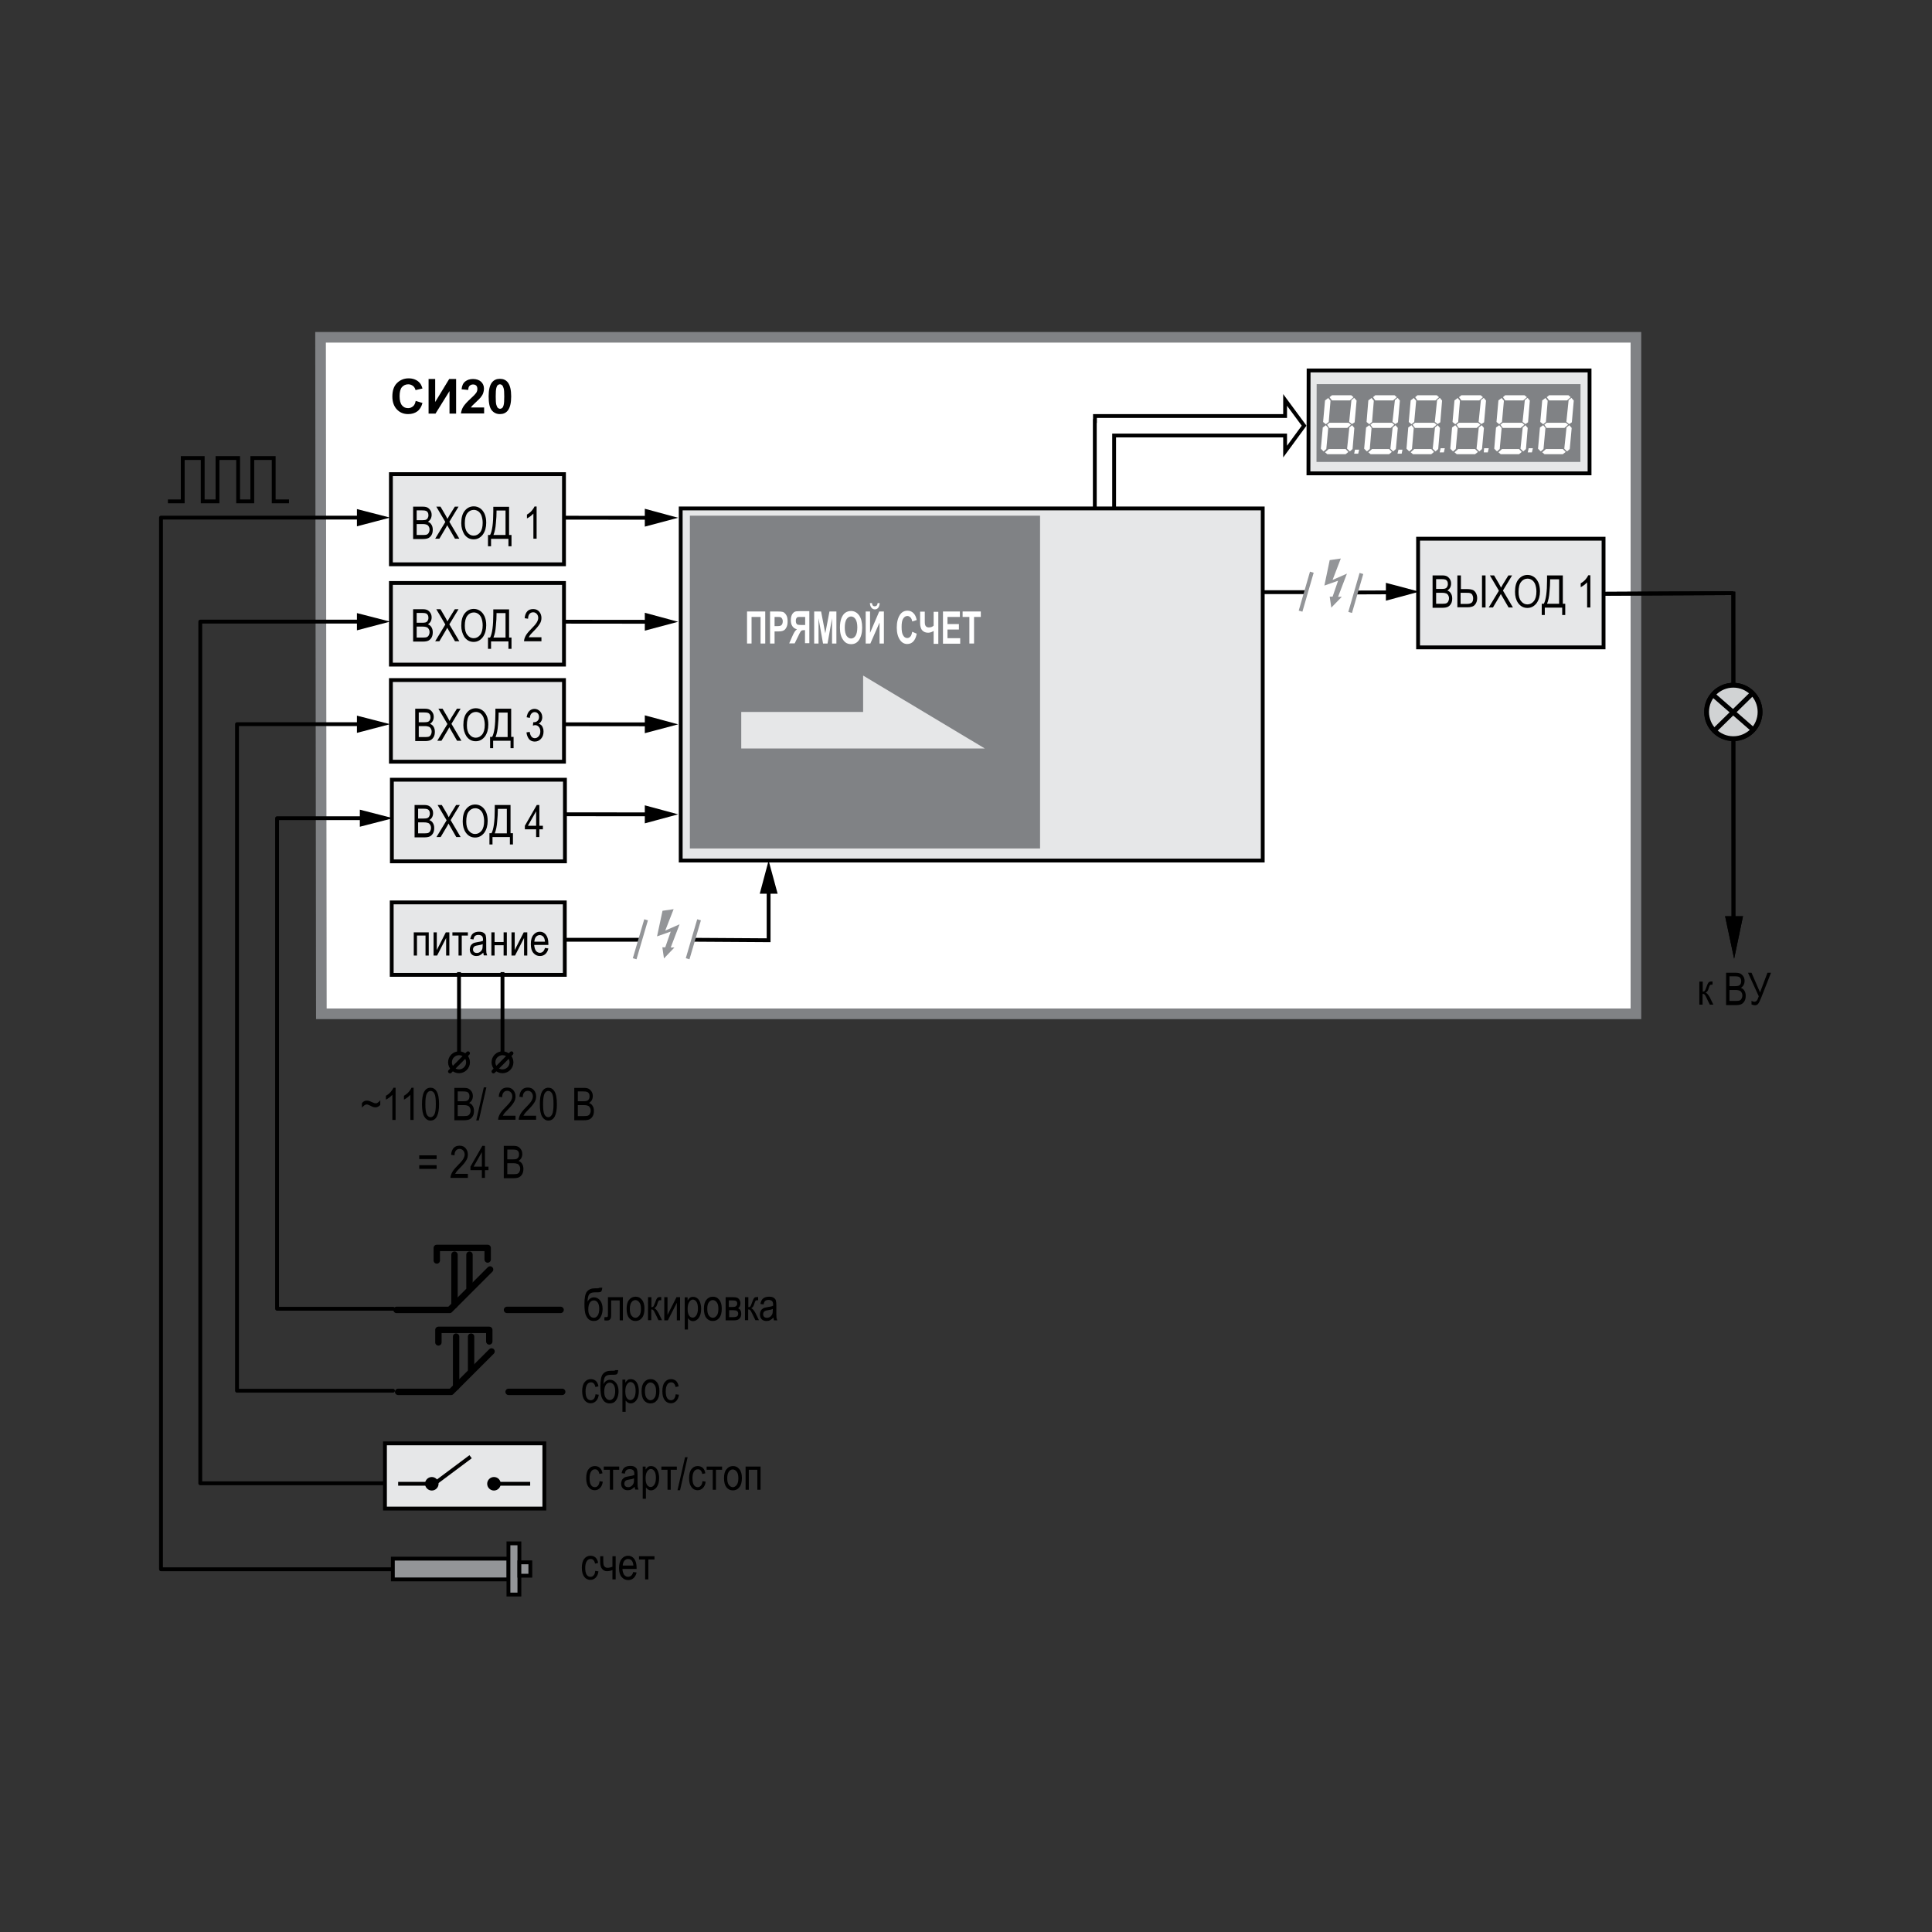 <?xml version="1.0" encoding="utf-8"?>
<!-- Generator: Adobe Illustrator 21.1.0, SVG Export Plug-In . SVG Version: 6.00 Build 0)  -->
<svg version="1.1" id="Layer_1" xmlns="http://www.w3.org/2000/svg" xmlns:xlink="http://www.w3.org/1999/xlink" x="0px" y="0px"
	 width="1200px" height="1200px" viewBox="0 0 1200 1200" enable-background="new 0 0 1200 1200" xml:space="preserve">
<rect x="0" y="0" width="1200" height="1200" fill="#333333" stroke="none"/>
<g>
	<polygon fill="#FFFFFF" stroke="#808285" stroke-width="6.6" points="199.1,209.5 1016.1,209.5 1016.1,629.7 199.6,629.7 	"/>
	<polygon points="400.5,327.1 421.2,321.6 400.5,316 	"/>
	<g>
		<polyline fill="none" stroke="#000000" stroke-width="2.381" points="302.2,321.5 400.2,321.6 405.8,321.6 		"/>
	</g>
	<polygon points="400.5,391.7 421.2,386.2 400.5,380.6 	"/>
	<g>
		<polyline fill="none" stroke="#000000" stroke-width="2.381" points="302.2,386.1 400.2,386.2 405.8,386.2 		"/>
	</g>
	<polygon points="400.5,455.4 421.2,449.9 400.5,444.3 	"/>
	<g>
		<polyline fill="none" stroke="#000000" stroke-width="2.381" points="302.2,449.8 400.2,449.9 405.8,449.9 		"/>
	</g>
	<polygon points="400.5,511.4 421.2,505.8 400.5,500.2 	"/>
	<g>
		<polyline fill="none" stroke="#000000" stroke-width="2.381" points="302.2,505.7 400.2,505.8 405.8,505.8 		"/>
	</g>
	<polygon fill="#FFFFFF" stroke="#000000" stroke-width="2.381" points="810,264.4 798.2,248.4 798.2,258.4 680.1,258.4 
		680.1,261.5 680,261.5 680,347.5 692,347.5 692,270.5 798.2,270.5 798.2,280.5 	"/>
	<rect x="242.8" y="294.5" fill="#E6E7E8" stroke="#000000" stroke-width="2.381" width="107.5" height="56"/>
	<g>
		<path d="M256.6,334.6v-19.9h6.1c1.2,0,2.2,0.2,2.9,0.6c0.7,0.4,1.3,1,1.8,1.8c0.5,0.8,0.7,1.7,0.7,2.7c0,0.9-0.2,1.7-0.6,2.5
			c-0.4,0.7-1,1.3-1.7,1.8c0.9,0.3,1.7,0.9,2.2,1.8c0.5,0.8,0.8,1.8,0.8,3.1c0,1.2-0.2,2.3-0.7,3.2c-0.5,0.9-1.2,1.6-2,2
			c-0.8,0.4-2,0.6-3.4,0.6H256.6z M258.8,323.1h3.5c0.9,0,1.6-0.1,2-0.2c0.6-0.2,1-0.5,1.3-1s0.5-1.1,0.5-1.8c0-0.7-0.1-1.3-0.4-1.8
			c-0.3-0.5-0.6-0.8-1.1-1c-0.5-0.2-1.3-0.3-2.5-0.3h-3.3V323.1z M258.8,332.3h4.1c0.9,0,1.6-0.1,2-0.2c0.6-0.2,1.1-0.6,1.4-1.2
			c0.3-0.5,0.5-1.2,0.5-2c0-0.8-0.2-1.4-0.5-1.9c-0.3-0.5-0.7-0.9-1.2-1.1c-0.5-0.2-1.3-0.4-2.5-0.4h-3.8V332.3z"/>
		<path d="M270.3,334.6l6.3-10.4l-5.6-9.5h2.6l3,5.1c0.6,1,1,1.9,1.3,2.5c0.4-0.7,0.8-1.5,1.3-2.3l3.3-5.3h2.3l-5.7,9.4l6.2,10.5
			h-2.7l-4.1-7.1c-0.2-0.4-0.5-0.8-0.7-1.3c-0.4,0.7-0.6,1.2-0.8,1.5l-4.1,6.9H270.3z"/>
		<path d="M286.5,325c0-3.4,0.7-6,2.2-7.8s3.3-2.7,5.6-2.7c1.4,0,2.7,0.4,3.9,1.2c1.2,0.8,2.1,2,2.8,3.5c0.7,1.6,1,3.4,1,5.5
			c0,2.9-0.7,5.3-2,7.2c-1.5,2-3.4,3.1-5.8,3.1c-2.4,0-4.3-1-5.8-3.1C287.2,329.9,286.5,327.6,286.5,325z M288.7,325
			c0,2.5,0.5,4.4,1.6,5.7c1.1,1.4,2.4,2,3.9,2c1.6,0,2.9-0.7,4-2c1.1-1.4,1.6-3.4,1.6-6c0-1.7-0.3-3.2-0.8-4.6
			c-0.4-1-1.1-1.9-1.9-2.5c-0.9-0.6-1.8-0.9-2.8-0.9c-1.6,0-3,0.7-4,2C289.2,320.1,288.7,322.2,288.7,325z"/>
		<path d="M306.3,314.8h9.9v17.5h1.5v7h-1.9v-4.6H305v4.6h-1.9v-7h1.3c1.3-2.4,2-7.3,2-14.6V314.8z M314.1,317.1h-5.7v1
			c0,1.7-0.1,4-0.4,6.9c-0.2,2.9-0.7,5.3-1.5,7.3h7.5V317.1z"/>
		<path d="M333.3,334.6h-2v-15.6c-0.5,0.5-1.1,1.1-1.9,1.7c-0.8,0.6-1.5,1-2.1,1.3v-2.4c1.1-0.6,2.1-1.4,2.9-2.3
			c0.8-0.9,1.4-1.8,1.8-2.7h1.3V334.6z"/>
	</g>
	<rect x="242.8" y="362.1" fill="#E6E7E8" stroke="#000000" stroke-width="2.381" width="107.5" height="50.7"/>
	<rect x="242.8" y="422.4" fill="#E6E7E8" stroke="#000000" stroke-width="2.381" width="107.5" height="50.7"/>
	<rect x="243.4" y="484.3" fill="#E6E7E8" stroke="#000000" stroke-width="2.381" width="107.5" height="50.7"/>
	<g>
		<path d="M256.6,398.3v-19.9h6.1c1.2,0,2.2,0.2,2.9,0.6c0.7,0.4,1.3,1,1.8,1.8c0.5,0.8,0.7,1.7,0.7,2.7c0,0.9-0.2,1.7-0.6,2.5
			c-0.4,0.7-1,1.3-1.7,1.8c0.9,0.3,1.7,0.9,2.2,1.8c0.5,0.8,0.8,1.8,0.8,3.1c0,1.2-0.2,2.3-0.7,3.2c-0.5,0.9-1.2,1.6-2,2
			c-0.8,0.4-2,0.6-3.4,0.6H256.6z M258.8,386.8h3.5c0.9,0,1.6-0.1,2-0.2c0.6-0.2,1-0.5,1.3-1s0.5-1.1,0.5-1.8c0-0.7-0.1-1.3-0.4-1.8
			c-0.3-0.5-0.6-0.8-1.1-1c-0.5-0.2-1.3-0.3-2.5-0.3h-3.3V386.8z M258.8,396h4.1c0.9,0,1.6-0.1,2-0.2c0.6-0.2,1.1-0.6,1.4-1.2
			c0.3-0.5,0.5-1.2,0.5-2c0-0.8-0.2-1.4-0.5-1.9c-0.3-0.5-0.7-0.9-1.2-1.1c-0.5-0.2-1.3-0.4-2.5-0.4h-3.8V396z"/>
		<path d="M270.3,398.3l6.3-10.4l-5.6-9.5h2.6l3,5.1c0.6,1,1,1.9,1.3,2.5c0.4-0.7,0.8-1.5,1.3-2.3l3.3-5.3h2.3l-5.7,9.4l6.2,10.5
			h-2.7l-4.1-7.1c-0.2-0.4-0.5-0.8-0.7-1.3c-0.4,0.7-0.6,1.2-0.8,1.5l-4.1,6.9H270.3z"/>
		<path d="M286.5,388.7c0-3.4,0.7-6,2.2-7.8s3.3-2.7,5.6-2.7c1.4,0,2.7,0.4,3.9,1.2c1.2,0.8,2.1,2,2.8,3.5c0.7,1.6,1,3.4,1,5.5
			c0,2.9-0.7,5.3-2,7.2c-1.5,2-3.4,3.1-5.8,3.1c-2.4,0-4.3-1-5.8-3.1C287.2,393.6,286.5,391.3,286.5,388.7z M288.7,388.7
			c0,2.5,0.5,4.4,1.6,5.7c1.1,1.4,2.4,2,3.9,2c1.6,0,2.9-0.7,4-2c1.1-1.4,1.6-3.4,1.6-6c0-1.7-0.3-3.2-0.8-4.6
			c-0.4-1-1.1-1.9-1.9-2.5c-0.9-0.6-1.8-0.9-2.8-0.9c-1.6,0-3,0.7-4,2C289.2,383.8,288.7,385.9,288.7,388.7z"/>
		<path d="M306.3,378.5h9.9V396h1.5v7h-1.9v-4.6H305v4.6h-1.9v-7h1.3c1.3-2.4,2-7.3,2-14.6V378.5z M314.1,380.8h-5.7v1
			c0,1.7-0.1,4-0.4,6.9c-0.2,2.9-0.7,5.3-1.5,7.3h7.5V380.8z"/>
		<path d="M336.3,396v2.3h-10.8c0-1,0.3-2,0.9-3.2c0.6-1.2,1.7-2.6,3.3-4.2c1.9-1.9,3.1-3.3,3.7-4.3c0.6-1,0.9-2,0.9-2.8
			c0-1-0.3-1.8-0.9-2.5c-0.6-0.6-1.3-1-2.2-1c-0.9,0-1.7,0.3-2.3,1c-0.6,0.7-0.9,1.7-0.9,3l-2.1-0.3c0.1-1.9,0.7-3.3,1.6-4.3
			c0.9-1,2.2-1.4,3.7-1.4c1.7,0,2.9,0.6,3.8,1.7s1.3,2.4,1.3,3.8c0,1.3-0.3,2.5-1,3.6c-0.7,1.2-1.9,2.7-3.8,4.6
			c-1.2,1.2-2,2.1-2.3,2.5c-0.3,0.4-0.6,0.9-0.8,1.3H336.3z"/>
	</g>
	<g>
		<path d="M369.9,866l2,0.3c-0.2,1.7-0.8,3-1.7,3.9c-0.9,0.9-2,1.4-3.3,1.4c-1.5,0-2.8-0.6-3.8-1.9c-1-1.3-1.5-3.1-1.5-5.6
			c0-2.5,0.5-4.4,1.5-5.6c1-1.3,2.3-1.9,3.9-1.9c1.2,0,2.3,0.4,3.1,1.1c0.8,0.8,1.4,1.9,1.6,3.4l-1.9,0.4c-0.2-1-0.5-1.7-1-2.2
			c-0.5-0.5-1-0.7-1.7-0.7c-1,0-1.8,0.4-2.4,1.3c-0.6,0.9-1,2.3-1,4.2c0,2,0.3,3.4,0.9,4.3c0.6,0.9,1.4,1.3,2.4,1.3
			c0.8,0,1.4-0.3,1.9-0.9C369.4,868.2,369.7,867.3,369.9,866z"/>
		<path d="M382.2,851h1.8c-0.1,1-0.3,1.7-0.5,2.1s-0.6,0.6-1.1,0.7c-0.4,0.1-1.3,0.1-2.5,0.1c-1.6,0-2.7,0.2-3.3,0.6
			c-0.6,0.4-1.1,1-1.3,1.9c-0.3,0.9-0.4,2-0.5,3.3c1-1.8,2.4-2.7,4-2.7c1.6,0,2.9,0.7,3.9,2c1,1.3,1.5,3.1,1.5,5.2
			c0,2.1-0.5,3.9-1.4,5.3c-0.9,1.5-2.3,2.2-4.1,2.2c-1.3,0-2.4-0.4-3.2-1.1c-0.8-0.7-1.4-1.7-1.9-3c-0.4-1.3-0.7-3.4-0.7-6.4
			c0-3.9,0.5-6.5,1.6-7.8s2.7-2,4.9-2c1.4,0,2.1,0,2.3-0.1C382.1,851.3,382.2,851.1,382.2,851z M382.1,864c0-1.6-0.3-2.9-0.9-3.8
			s-1.4-1.4-2.4-1.4c-1.1,0-2,0.5-2.6,1.5c-0.6,1-0.9,2.4-0.9,4.1c0,1.7,0.3,3,1,3.9c0.7,0.9,1.5,1.3,2.5,1.3c0.9,0,1.7-0.5,2.4-1.5
			C381.8,867.1,382.1,865.8,382.1,864z"/>
		<path d="M386.6,876.8v-19.9h1.8v1.9c0.5-0.8,1-1.3,1.5-1.7s1.2-0.5,1.9-0.5c0.9,0,1.8,0.3,2.5,0.8c0.8,0.6,1.4,1.4,1.8,2.5
			s0.7,2.5,0.7,4.1c0,2.5-0.5,4.3-1.5,5.7c-1,1.3-2.2,2-3.6,2c-0.6,0-1.2-0.2-1.7-0.5c-0.5-0.3-1-0.8-1.4-1.3v7H386.6z M388.4,864.2
			c0,1.9,0.3,3.2,0.9,4.1c0.6,0.9,1.4,1.3,2.3,1.3c0.8,0,1.6-0.5,2.2-1.4c0.6-0.9,1-2.3,1-4.2c0-1.9-0.3-3.3-0.9-4.2
			c-0.6-0.9-1.4-1.4-2.3-1.4c-0.8,0-1.5,0.5-2.2,1.5S388.4,862.3,388.4,864.2z"/>
		<path d="M398.5,864.1c0-2.5,0.5-4.4,1.6-5.6c1-1.3,2.4-1.9,4-1.9c1.6,0,2.9,0.6,3.9,1.9c1.1,1.3,1.6,3.1,1.6,5.5
			c0,2.6-0.5,4.5-1.6,5.8c-1,1.3-2.4,1.9-4,1.9c-1.6,0-2.9-0.6-4-1.9C399,868.5,398.5,866.6,398.5,864.1z M400.6,864.1
			c0,1.9,0.3,3.3,1,4.2c0.7,0.9,1.5,1.4,2.5,1.4c0.9,0,1.7-0.5,2.4-1.4s1-2.3,1-4.1c0-1.9-0.3-3.2-1-4.1c-0.7-0.9-1.5-1.4-2.5-1.4
			c-0.9,0-1.8,0.5-2.4,1.4C400.9,860.9,400.6,862.3,400.6,864.1z"/>
		<path d="M419.7,866l2,0.3c-0.2,1.7-0.8,3-1.7,3.9c-0.9,0.9-2,1.4-3.3,1.4c-1.5,0-2.8-0.6-3.8-1.9c-1-1.3-1.5-3.1-1.5-5.6
			c0-2.5,0.5-4.4,1.5-5.6c1-1.3,2.3-1.9,3.9-1.9c1.2,0,2.3,0.4,3.1,1.1c0.8,0.8,1.4,1.9,1.6,3.4l-1.9,0.4c-0.2-1-0.5-1.7-1-2.2
			c-0.5-0.5-1-0.7-1.7-0.7c-1,0-1.8,0.4-2.4,1.3c-0.6,0.9-1,2.3-1,4.2c0,2,0.3,3.4,0.9,4.3c0.6,0.9,1.4,1.3,2.4,1.3
			c0.8,0,1.4-0.3,1.9-0.9C419.2,868.2,419.5,867.3,419.7,866z"/>
	</g>
	<g>
		<path d="M369.7,975.7l2,0.3c-0.2,1.7-0.8,3-1.7,3.9c-0.9,0.9-2,1.4-3.3,1.4c-1.5,0-2.8-0.6-3.8-1.9c-1-1.3-1.5-3.1-1.5-5.6
			c0-2.5,0.5-4.4,1.5-5.6c1-1.3,2.3-1.9,3.9-1.9c1.2,0,2.3,0.4,3.1,1.1c0.8,0.8,1.4,1.9,1.6,3.4l-1.9,0.4c-0.2-1-0.5-1.7-1-2.2
			c-0.5-0.5-1-0.7-1.7-0.7c-1,0-1.8,0.4-2.4,1.3c-0.6,0.9-1,2.3-1,4.2c0,2,0.3,3.4,0.9,4.3c0.6,0.9,1.4,1.3,2.4,1.3
			c0.8,0,1.4-0.3,1.9-0.9C369.3,977.9,369.6,977,369.7,975.7z"/>
		<path d="M372.7,966.6h2v2.7c0,1.2,0.1,2.1,0.2,2.6c0.1,0.5,0.4,1,0.9,1.4s1,0.5,1.6,0.5c0.8,0,1.8-0.2,3-0.7v-6.5h2V981h-2v-5.8
			c-1.2,0.5-2.4,0.7-3.5,0.7c-1.2,0-2.1-0.5-2.9-1.4c-0.8-0.9-1.2-2.3-1.2-4.2V966.6z"/>
		<path d="M393.3,976.4l2.1,0.3c-0.3,1.5-1,2.7-1.9,3.5c-0.9,0.8-2,1.2-3.3,1.2c-1.7,0-3-0.6-4.1-1.9s-1.6-3.1-1.6-5.5
			c0-2.5,0.5-4.4,1.6-5.7c1-1.3,2.4-2,4-2c1.5,0,2.8,0.6,3.8,1.9c1,1.3,1.5,3.1,1.5,5.6l0,0.7h-8.8c0.1,1.6,0.5,2.8,1.1,3.7
			c0.7,0.8,1.5,1.2,2.4,1.2C391.7,979.3,392.8,978.4,393.3,976.4z M386.8,972.4h6.6c-0.1-1.2-0.4-2.2-0.8-2.8
			c-0.6-0.9-1.5-1.3-2.5-1.3c-0.9,0-1.7,0.4-2.3,1.1C387.2,970.2,386.8,971.2,386.8,972.4z"/>
		<path d="M396.9,966.6h9.6v2h-3.8V981h-2v-12.4h-3.8V966.6z"/>
	</g>
	<path fill="none" stroke="#000000" stroke-width="2.381" stroke-linecap="round" stroke-linejoin="round" d="M232.1,321.5H100
		l0,653.2h144.1"/>
	<g>
		<path d="M258.2,249l4.2,1.3c-0.6,2.3-1.7,4.1-3.2,5.2c-1.5,1.1-3.4,1.7-5.7,1.7c-2.9,0-5.2-1-7-2.9c-1.8-1.9-2.8-4.6-2.8-8
			c0-3.6,0.9-6.4,2.8-8.3s4.3-3,7.3-3c2.6,0,4.8,0.8,6.4,2.3c1,0.9,1.7,2.2,2.2,4l-4.3,1c-0.3-1.1-0.8-2-1.6-2.6
			c-0.8-0.6-1.8-1-2.9-1c-1.6,0-2.9,0.6-3.9,1.7s-1.5,3-1.5,5.6c0,2.7,0.5,4.6,1.5,5.8s2.2,1.7,3.8,1.7c1.2,0,2.1-0.4,3-1.1
			S257.9,250.5,258.2,249z"/>
		<path d="M266.2,235.4h4.1v14.3l8.7-14.3h4.3v21.5h-4.1v-14l-8.7,14h-4.3V235.4z"/>
		<path d="M300.7,253v3.8h-14.4c0.2-1.4,0.6-2.8,1.4-4.1s2.3-3,4.6-5.1c1.9-1.7,3-2.9,3.4-3.5c0.6-0.8,0.8-1.7,0.8-2.5
			c0-0.9-0.2-1.6-0.7-2.1s-1.2-0.7-2-0.7c-0.9,0-1.5,0.3-2.1,0.8s-0.8,1.4-0.9,2.6l-4.1-0.4c0.2-2.3,1-3.9,2.3-4.9s2.9-1.5,4.8-1.5
			c2.1,0,3.8,0.6,5,1.7s1.8,2.6,1.8,4.3c0,1-0.2,1.9-0.5,2.8c-0.3,0.9-0.9,1.8-1.6,2.7c-0.5,0.6-1.4,1.5-2.7,2.7s-2.1,2-2.5,2.4
			s-0.6,0.8-0.8,1.1H300.7z"/>
		<path d="M310.5,235.3c2.1,0,3.7,0.7,4.9,2.2c1.4,1.8,2.1,4.7,2.1,8.7c0,4.1-0.7,7-2.1,8.8c-1.2,1.5-2.8,2.2-4.9,2.2
			c-2.1,0-3.8-0.8-5.1-2.4c-1.3-1.6-1.9-4.5-1.9-8.6c0-4,0.7-7,2.1-8.7C306.8,236,308.4,235.3,310.5,235.3z M310.5,238.7
			c-0.5,0-0.9,0.2-1.3,0.5s-0.7,0.9-0.9,1.7c-0.3,1.1-0.4,2.9-0.4,5.4s0.1,4.3,0.4,5.2s0.6,1.6,1,1.9s0.8,0.5,1.3,0.5
			s0.9-0.2,1.3-0.5s0.7-0.9,0.9-1.7c0.3-1.1,0.4-2.8,0.4-5.4s-0.1-4.3-0.4-5.2s-0.6-1.6-1-1.9C311.4,238.9,311,238.7,310.5,238.7z"
			/>
	</g>
	<polygon fill="#E6E7E8" stroke="#000000" stroke-width="2.381" points="812.8,230.1 987.3,230.1 987.3,294 812.7,294 	"/>
	<rect x="422.8" y="315.8" fill="#E6E7E8" stroke="#000000" stroke-width="2.381" width="361.5" height="218.7"/>
	<polygon fill="#808285" points="817.8,238.6 981.7,238.6 981.6,286.9 817.7,286.9 	"/>
	<g>
		<polygon fill="#FFFFFF" points="892.6,248.5 894.3,247.1 895.7,248.8 894.6,262.3 892.9,263.4 891.2,262 		"/>
		<polygon fill="#FFFFFF" points="876.2,248.7 878.1,247.2 879.6,248.9 878.4,262.1 876.7,263.5 875,262.1 		"/>
		<polygon fill="#FFFFFF" points="892.4,245.5 893.8,246.7 891.6,248.7 880.4,248.7 879,246.7 880.4,245.5 		"/>
		<polygon fill="#FFFFFF" points="890.9,262.6 892.3,263.8 890,265.8 878.9,265.8 877.4,263.8 878.9,262.6 		"/>
		<polygon fill="#FFFFFF" points="889,278.9 890.7,280.7 889,282.1 877.6,282.1 876.2,280.9 878.4,278.9 		"/>
		<polygon fill="#FFFFFF" points="874.7,265.5 876.7,264.1 878.1,265.8 877,278.9 875.3,280.4 873.6,278.7 		"/>
		<polygon fill="#FFFFFF" points="891.3,265.5 893,264.1 894.4,265.8 893.3,278.9 891.6,280.4 889.9,278.7 		"/>
	</g>
	<g>
		<polygon fill="#FFFFFF" points="919.8,248.5 921.6,247.1 923,248.8 921.8,262.3 920.1,263.4 918.4,262 		"/>
		<polygon fill="#FFFFFF" points="903.4,248.7 905.4,247.2 906.8,248.9 905.7,262.1 903.9,263.5 902.2,262.1 		"/>
		<polygon fill="#FFFFFF" points="919.7,245.5 921.1,246.7 918.8,248.7 907.7,248.7 906.2,246.7 907.7,245.5 		"/>
		<polygon fill="#FFFFFF" points="918.1,262.6 919.5,263.8 917.2,265.8 906.1,265.8 904.7,263.8 906.1,262.6 		"/>
		<polygon fill="#FFFFFF" points="916.2,278.9 918,280.7 916.2,282.1 904.8,282.1 903.4,280.9 905.7,278.9 		"/>
		<polygon fill="#FFFFFF" points="901.9,265.5 903.9,264.1 905.4,265.8 904.2,278.9 902.5,280.4 900.8,278.7 		"/>
		<polygon fill="#FFFFFF" points="918.5,265.5 920.3,264.1 921.7,265.8 920.5,278.9 918.8,280.4 917.1,278.7 		"/>
	</g>
	<g>
		<polygon fill="#FFFFFF" points="947.1,248.5 948.8,247.1 950.2,248.8 949.1,262.3 947.4,263.4 945.7,262 		"/>
		<polygon fill="#FFFFFF" points="930.7,248.7 932.7,247.2 934.1,248.9 932.9,262.1 931.2,263.5 929.5,262.1 		"/>
		<polygon fill="#FFFFFF" points="946.9,245.5 948.4,246.7 946.1,248.7 934.9,248.7 933.5,246.7 934.9,245.5 		"/>
		<polygon fill="#FFFFFF" points="945.4,262.6 946.8,263.8 944.5,265.8 933.4,265.8 931.9,263.8 933.4,262.6 		"/>
		<polygon fill="#FFFFFF" points="943.5,278.9 945.2,280.7 943.5,282.1 932.1,282.1 930.7,280.9 932.9,278.9 		"/>
		<polygon fill="#FFFFFF" points="929.2,265.5 931.2,264.1 932.7,265.8 931.5,278.9 929.8,280.4 928.1,278.7 		"/>
		<polygon fill="#FFFFFF" points="945.8,265.5 947.5,264.1 948.9,265.8 947.8,278.9 946.1,280.4 944.4,278.7 		"/>
	</g>
	<g>
		<polygon fill="#FFFFFF" points="974.3,248.5 976,247.1 977.5,248.8 976.3,262.3 974.6,263.4 972.9,262 		"/>
		<polygon fill="#FFFFFF" points="957.9,248.7 959.9,247.2 961.3,248.9 960.2,262.1 958.5,263.5 956.7,262.1 		"/>
		<polygon fill="#FFFFFF" points="974.2,245.5 975.6,246.7 973.3,248.7 962.2,248.7 960.7,246.7 962.2,245.5 		"/>
		<polygon fill="#FFFFFF" points="972.6,262.6 974,263.8 971.7,265.8 960.6,265.8 959.2,263.8 960.6,262.6 		"/>
		<polygon fill="#FFFFFF" points="970.7,278.9 972.5,280.7 970.7,282.1 959.3,282.1 957.9,280.9 960.2,278.9 		"/>
		<polygon fill="#FFFFFF" points="956.5,265.5 958.5,264.1 959.9,265.8 958.7,278.9 957,280.4 955.3,278.7 		"/>
		<polygon fill="#FFFFFF" points="973,265.5 974.7,264.1 976.2,265.8 975,278.9 973.3,280.4 971.6,278.7 		"/>
	</g>
	<polygon fill="#FFFFFF" points="894.8,278.4 897.4,278.4 896.8,281 894.2,281 	"/>
	<g>
		<g>
			<polygon fill="#FFFFFF" points="866.4,248.5 868.1,247.1 869.5,248.8 868.3,262.3 866.6,263.4 864.9,262 			"/>
			<polygon fill="#FFFFFF" points="849.9,248.7 851.9,247.2 853.3,248.9 852.2,262.1 850.5,263.5 848.8,262.1 			"/>
			<polygon fill="#FFFFFF" points="866.2,245.5 867.6,246.7 865.3,248.7 854.2,248.7 852.8,246.7 854.2,245.5 			"/>
			<polygon fill="#FFFFFF" points="864.6,262.6 866,263.8 863.8,265.8 852.6,265.8 851.2,263.8 852.6,262.6 			"/>
			<polygon fill="#FFFFFF" points="862.8,278.9 864.5,280.7 862.8,282.1 851.3,282.1 849.9,280.9 852.2,278.9 			"/>
			<polygon fill="#FFFFFF" points="848.5,265.5 850.5,264.1 851.9,265.8 850.8,278.9 849,280.4 847.3,278.7 			"/>
			<polygon fill="#FFFFFF" points="865,265.5 866.8,264.1 868.2,265.8 867,278.9 865.3,280.4 863.6,278.7 			"/>
		</g>
		<polygon fill="#FFFFFF" points="868.6,279.3 871.1,279.3 870.6,281.8 868,281.8 		"/>
	</g>
	<g>
		<g>
			<polygon fill="#FFFFFF" points="839.4,248.5 841.1,247.1 842.6,248.8 841.4,262.3 839.7,263.4 838,262 			"/>
			<polygon fill="#FFFFFF" points="823,248.7 825,247.2 826.4,248.9 825.3,262.1 823.5,263.5 821.8,262.1 			"/>
			<polygon fill="#FFFFFF" points="839.3,245.5 840.7,246.7 838.4,248.7 827.3,248.7 825.8,246.7 827.3,245.5 			"/>
			<polygon fill="#FFFFFF" points="837.7,262.6 839.1,263.8 836.8,265.8 825.7,265.8 824.3,263.8 825.7,262.6 			"/>
			<polygon fill="#FFFFFF" points="835.8,278.9 837.5,280.7 835.8,282.1 824.4,282.1 823,280.9 825.3,278.9 			"/>
			<polygon fill="#FFFFFF" points="821.6,265.5 823.5,264.1 825,265.8 823.8,278.9 822.1,280.4 820.4,278.7 			"/>
			<polygon fill="#FFFFFF" points="838.1,265.5 839.8,264.1 841.2,265.8 840.1,278.9 838.4,280.4 836.7,278.7 			"/>
		</g>
		<polygon fill="#FFFFFF" points="841.6,279.3 844.2,279.3 843.6,281.8 841.1,281.8 		"/>
	</g>
	<polygon fill="#FFFFFF" points="921.8,278.4 924.7,278.4 924.1,281 921.6,281 	"/>
	<polygon fill="#FFFFFF" points="949.5,278.4 952.1,278.4 951.5,281 948.9,281 	"/>
	<rect x="243.3" y="560.5" fill="#E6E7E8" stroke="#000000" stroke-width="2.381" width="107.5" height="45"/>
	<g>
		<path d="M257,579.1h9.3v14.4h-2v-12.4H259v12.4h-2V579.1z"/>
		<path d="M269.3,579.1h2v11l5.6-11h2.2v14.4h-2v-10.9l-5.6,10.9h-2.2V579.1z"/>
		<path d="M281,579.1h9.6v2h-3.8v12.4h-2v-12.4H281V579.1z"/>
		<path d="M300.2,591.7c-0.7,0.7-1.4,1.2-2.1,1.6c-0.7,0.4-1.5,0.5-2.3,0.5c-1.2,0-2.2-0.4-2.9-1.1s-1.1-1.7-1.1-3
			c0-0.8,0.2-1.6,0.5-2.2s0.8-1.1,1.4-1.5c0.6-0.4,1.5-0.6,2.7-0.8c1.6-0.2,2.8-0.5,3.6-0.9l0-0.6c0-1-0.2-1.7-0.5-2.1
			c-0.5-0.6-1.3-0.9-2.3-0.9c-0.9,0-1.6,0.2-2.1,0.6c-0.5,0.4-0.8,1.1-1,2.2l-2-0.3c0.3-1.5,0.8-2.7,1.7-3.4
			c0.9-0.7,2.1-1.1,3.7-1.1c1.2,0,2.2,0.2,2.9,0.7s1.2,1,1.3,1.7c0.2,0.7,0.3,1.7,0.3,3v3.3c0,2.3,0,3.7,0.1,4.3s0.3,1.2,0.5,1.7
			h-2.1C300.4,593,300.2,592.4,300.2,591.7z M300,586.3c-0.7,0.4-1.8,0.7-3.3,0.9c-0.8,0.1-1.4,0.3-1.8,0.5
			c-0.3,0.2-0.6,0.4-0.8,0.8c-0.2,0.3-0.3,0.7-0.3,1.2c0,0.7,0.2,1.2,0.6,1.6s1,0.6,1.8,0.6c0.7,0,1.4-0.2,1.9-0.6
			c0.6-0.4,1-0.9,1.3-1.5c0.3-0.6,0.4-1.5,0.4-2.7V586.3z"/>
		<path d="M305.2,579.1h2v6h5.6v-6h2v14.4h-2v-6.4h-5.6v6.4h-2V579.1z"/>
		<path d="M317.7,579.1h2v11l5.6-11h2.2v14.4h-2v-10.9l-5.6,10.9h-2.2V579.1z"/>
		<path d="M338.5,588.8l2.1,0.3c-0.3,1.5-1,2.7-1.9,3.5c-0.9,0.8-2,1.2-3.3,1.2c-1.7,0-3-0.6-4.1-1.9s-1.6-3.1-1.6-5.5
			c0-2.5,0.5-4.4,1.6-5.7c1-1.3,2.4-2,4-2c1.5,0,2.8,0.6,3.8,1.9c1,1.3,1.5,3.1,1.5,5.6l0,0.7h-8.8c0.1,1.6,0.5,2.8,1.1,3.7
			c0.7,0.8,1.5,1.2,2.4,1.2C336.9,591.8,337.9,590.8,338.5,588.8z M331.9,584.9h6.6c-0.1-1.2-0.4-2.2-0.8-2.8
			c-0.6-0.9-1.5-1.3-2.5-1.3c-0.9,0-1.7,0.4-2.3,1.1C332.3,582.6,332,583.6,331.9,584.9z"/>
	</g>
	<line fill="none" stroke="#000000" stroke-width="2.381" x1="285.1" y1="654.2" x2="285.1" y2="603.8"/>
	<circle fill="none" stroke="#000000" stroke-width="2.381" cx="312.1" cy="659.8" r="5.6"/>
	<line fill="none" stroke="#000000" stroke-width="2.381" x1="312.1" y1="654.2" x2="312.1" y2="603.8"/>
	<circle fill="none" stroke="#000000" stroke-width="2.381" cx="285.1" cy="659.8" r="5.6"/>
	<line fill="none" stroke="#000000" stroke-width="2.381" stroke-linecap="round" x1="306.5" y1="665.5" x2="317.7" y2="654.2"/>
	<line fill="none" stroke="#000000" stroke-width="2.381" stroke-linecap="round" x1="279.5" y1="665.5" x2="290.7" y2="654.2"/>
	<g>
		<g>
			<g>
				<polygon points="471.9,555.1 477.4,534.5 483,555.1 				"/>
			</g>
		</g>
	</g>
	<g>
		<line fill="none" stroke="#000000" stroke-width="2.381" x1="397.9" y1="583.7" x2="350.3" y2="583.7"/>
		<polyline fill="none" stroke="#000000" stroke-width="2.381" points="430.6,583.7 477.4,584 477.4,548 		"/>
	</g>
	<g>
		<polygon fill="#939598" points="411.5,565.7 408.1,581.6 416.6,578.6 413.2,588.4 411.4,588.4 412.4,595.3 418.9,588.5 
			416.6,588.5 422.1,574.1 413.2,578 418.4,564.7 		"/>
		<line fill="#FFFFFF" stroke="#939598" stroke-width="2.381" x1="427.1" y1="595.5" x2="434.2" y2="571.3"/>
		<line fill="#FFFFFF" stroke="#939598" stroke-width="2.381" x1="394.2" y1="595.5" x2="401.3" y2="571.3"/>
	</g>
	<g>
		<g>
			<g>
				<polygon points="223.5,513.5 244.1,508.2 223.5,502.9 				"/>
			</g>
		</g>
	</g>
	<g>
		<g>
			<g>
				<polygon points="221.7,455.2 242.3,449.8 221.7,444.5 				"/>
			</g>
		</g>
	</g>
	<g>
		<g>
			<g>
				<polygon points="221.7,391.5 242.3,386.1 221.7,380.8 				"/>
			</g>
		</g>
	</g>
	<g>
		<g>
			<g>
				<polygon points="221.7,326.9 242.3,321.5 221.7,316.2 				"/>
			</g>
		</g>
	</g>
	<path fill="none" stroke="#000000" stroke-width="2.381" stroke-linecap="round" stroke-linejoin="round" d="M238.1,508.2h-66
		l0,304.7h72.1"/>
	<path fill="none" stroke="#000000" stroke-width="2.381" stroke-linecap="round" stroke-linejoin="round" d="M236,449.8h-88.8
		l0,414h96.9"/>
	<path fill="none" stroke="#000000" stroke-width="2.381" stroke-linecap="round" stroke-linejoin="round" d="M234.1,386.1H124.4
		l0,535.2h119.7"/>
	<rect x="428.5" y="320.3" fill="#808285" width="217.5" height="206.7"/>
	<g>
		<path fill="#FFFFFF" d="M466.8,399.7H464v-19.9h11.3v19.9h-2.9v-16.5h-5.6V399.7z"/>
		<path fill="#FFFFFF" d="M478.3,399.7v-19.9h4.6c1.7,0,2.8,0.1,3.4,0.3c0.8,0.3,1.5,1,2.1,2s0.8,2.3,0.8,3.9c0,1.4-0.2,2.6-0.7,3.6
			c-0.5,1-1.1,1.7-1.8,2c-0.7,0.4-1.9,0.6-3.7,0.6h-1.9v7.5H478.3z M481.1,383.2v5.7h1.6c1.1,0,1.8-0.1,2.2-0.3
			c0.4-0.2,0.7-0.5,0.9-0.9c0.2-0.4,0.4-1,0.4-1.7c0-0.7-0.1-1.2-0.4-1.7c-0.3-0.5-0.6-0.8-0.9-0.9c-0.4-0.2-1.2-0.2-2.4-0.2H481.1z
			"/>
		<path fill="#FFFFFF" d="M500,399.7v-8.3h-0.6c-0.7,0-1.1,0.1-1.4,0.2c-0.3,0.1-0.6,0.4-0.8,0.8c-0.3,0.4-0.8,1.4-1.5,2.9l-2.1,4.3
			h-3.4l1.7-3.9c0.7-1.6,1.2-2.6,1.6-3.2c0.4-0.6,0.9-1.2,1.5-1.7c-1.2-0.2-2.1-0.8-2.8-1.8s-1-2.2-1-3.8c0-1.2,0.2-2.3,0.6-3.2
			c0.4-0.9,1-1.5,1.6-1.9s1.8-0.5,3.3-0.5h6v19.9H500z M500,383.2h-2.2c-1.3,0-2.1,0-2.3,0.1c-0.4,0.1-0.7,0.4-0.9,0.8
			c-0.2,0.4-0.3,0.9-0.3,1.5c0,0.7,0.1,1.2,0.3,1.6c0.2,0.4,0.5,0.7,0.9,0.8c0.4,0.1,1.2,0.2,2.5,0.2h2.1V383.2z"/>
		<path fill="#FFFFFF" d="M505.7,399.7v-19.9h4.3l2.6,13.6l2.6-13.6h4.3v19.9h-2.7v-15.7l-2.8,15.7h-2.8l-2.8-15.7v15.7H505.7z"/>
		<path fill="#FFFFFF" d="M521.7,389.9c0-2.4,0.3-4.3,0.9-5.9c0.6-1.5,1.4-2.7,2.4-3.4s2.2-1.1,3.6-1.1c2,0,3.7,0.9,5,2.7
			s1.9,4.3,1.9,7.6c0,3.3-0.7,5.9-2,7.8c-1.2,1.7-2.8,2.5-4.8,2.5c-2.1,0-3.7-0.8-4.9-2.5C522.4,395.8,521.7,393.2,521.7,389.9z
			 M524.7,389.8c0,2.3,0.4,4,1.1,5.1c0.8,1.1,1.7,1.7,2.8,1.7c1.1,0,2.1-0.6,2.8-1.7s1.1-2.9,1.1-5.2c0-2.3-0.4-4-1.1-5.1
			c-0.7-1.1-1.7-1.7-2.8-1.7s-2.1,0.6-2.8,1.7S524.7,387.5,524.7,389.8z"/>
		<path fill="#FFFFFF" d="M537.7,399.7v-19.9h2.7v13.3l5.7-13.3h2.9v19.9h-2.7v-13l-5.7,13H537.7z M545.1,374.6h1.3
			c-0.1,1.3-0.4,2.2-0.9,2.9c-0.6,0.7-1.2,1-2.1,1c-0.8,0-1.5-0.3-2.1-1c-0.6-0.7-0.9-1.7-1-2.9h1.3c0.1,1.3,0.7,2,1.7,2
			C544.5,376.5,545,375.9,545.1,374.6z"/>
		<path fill="#FFFFFF" d="M566.6,392.4l2.8,1.2c-0.4,2.2-1.2,3.9-2.2,4.9c-1,1-2.2,1.5-3.7,1.5c-1.8,0-3.3-0.8-4.5-2.5
			c-1.3-1.9-2-4.4-2-7.7c0-3.4,0.7-6,2-8c1.2-1.7,2.7-2.5,4.7-2.5c1.6,0,2.9,0.6,4,1.9c0.8,0.9,1.3,2.2,1.7,3.9l-2.8,0.9
			c-0.2-1.1-0.5-1.9-1.1-2.5s-1.2-0.9-1.9-0.9c-1,0-1.9,0.5-2.6,1.6c-0.7,1-1,2.8-1,5.2c0,2.5,0.3,4.3,1,5.3
			c0.6,1.1,1.5,1.6,2.5,1.6c0.8,0,1.4-0.3,2-1C565.9,395,566.3,393.9,566.6,392.4z"/>
		<path fill="#FFFFFF" d="M571.5,387v-7.1h2.9v5.3c0,1.1,0,1.9,0.1,2.5c0.1,0.5,0.3,1,0.7,1.4c0.4,0.4,1,0.6,1.8,0.6
			c1.2,0,2.2-0.4,2.9-1.1v-8.6h2.9v19.9h-2.9v-8c-1.1,0.7-2.3,1.1-3.4,1.1c-1.6,0-2.8-0.5-3.7-1.5S571.5,388.8,571.5,387z"/>
		<path fill="#FFFFFF" d="M585.7,399.7v-19.9h10.5v3.4h-7.7v4.4h7.1v3.4h-7.1v5.4h7.9v3.4H585.7z"/>
		<path fill="#FFFFFF" d="M602.1,399.7v-16.5h-4.2v-3.4h11.3v3.4H605v16.5H602.1z"/>
	</g>
	<g>
		<path d="M257.9,460.1v-19.9h6.1c1.2,0,2.2,0.2,2.9,0.6c0.7,0.4,1.3,1,1.8,1.8c0.5,0.8,0.7,1.7,0.7,2.7c0,0.9-0.2,1.7-0.6,2.5
			c-0.4,0.7-1,1.3-1.7,1.8c0.9,0.3,1.7,0.9,2.2,1.8c0.5,0.8,0.8,1.8,0.8,3.1c0,1.2-0.2,2.3-0.7,3.2c-0.5,0.9-1.2,1.6-2,2
			c-0.8,0.4-2,0.6-3.4,0.6H257.9z M260.1,448.6h3.5c0.9,0,1.6-0.1,2-0.2c0.6-0.2,1-0.5,1.3-1s0.5-1.1,0.5-1.8c0-0.7-0.1-1.3-0.4-1.8
			c-0.3-0.5-0.6-0.8-1.1-1c-0.5-0.2-1.3-0.3-2.5-0.3h-3.3V448.6z M260.1,457.8h4.1c0.9,0,1.6-0.1,2-0.2c0.6-0.2,1.1-0.6,1.4-1.2
			c0.3-0.5,0.5-1.2,0.5-2c0-0.8-0.2-1.4-0.5-1.9c-0.3-0.5-0.7-0.9-1.2-1.1c-0.5-0.2-1.3-0.4-2.5-0.4h-3.8V457.8z"/>
		<path d="M271.6,460.1l6.3-10.4l-5.6-9.5h2.6l3,5.1c0.6,1,1,1.9,1.3,2.5c0.4-0.7,0.8-1.5,1.3-2.3l3.3-5.3h2.3l-5.7,9.4l6.2,10.5
			h-2.7l-4.1-7.1c-0.2-0.4-0.5-0.8-0.7-1.3c-0.4,0.7-0.6,1.2-0.8,1.5l-4.1,6.9H271.6z"/>
		<path d="M287.8,450.4c0-3.4,0.7-6,2.2-7.8s3.3-2.7,5.6-2.7c1.4,0,2.7,0.4,3.9,1.2c1.2,0.8,2.1,2,2.8,3.5c0.7,1.6,1,3.4,1,5.5
			c0,2.9-0.7,5.3-2,7.2c-1.5,2-3.4,3.1-5.8,3.1c-2.4,0-4.3-1-5.8-3.1C288.5,455.4,287.8,453.1,287.8,450.4z M290,450.5
			c0,2.5,0.5,4.4,1.6,5.7c1.1,1.4,2.4,2,3.9,2c1.6,0,2.9-0.7,4-2c1.1-1.4,1.6-3.4,1.6-6c0-1.7-0.3-3.2-0.8-4.6
			c-0.4-1-1.1-1.9-1.9-2.5c-0.9-0.6-1.8-0.9-2.8-0.9c-1.6,0-3,0.7-4,2C290.5,445.5,290,447.6,290,450.5z"/>
		<path d="M307.6,440.2h9.9v17.5h1.5v7h-1.9v-4.6h-10.8v4.6h-1.9v-7h1.3c1.3-2.4,2-7.3,2-14.6V440.2z M315.4,442.6h-5.7v1
			c0,1.7-0.1,4-0.4,6.9c-0.2,2.9-0.7,5.3-1.5,7.3h7.5V442.6z"/>
		<path d="M327,454.9l2-0.3c0.4,2.6,1.5,3.9,3.2,3.9c0.9,0,1.7-0.4,2.4-1.2c0.7-0.8,1-1.8,1-3c0-1.2-0.3-2.1-0.9-2.8
			c-0.6-0.7-1.4-1.1-2.3-1.1c-0.4,0-0.8,0.1-1.4,0.3l0.2-2.1l0.3,0c1,0,1.8-0.3,2.4-0.9c0.6-0.6,0.9-1.4,0.9-2.4
			c0-0.9-0.3-1.7-0.8-2.2s-1.1-0.8-1.9-0.8c-0.8,0-1.4,0.3-2,0.9s-0.9,1.5-1,2.7l-2-0.4c0.3-1.7,0.8-3,1.7-3.9
			c0.9-0.9,2-1.3,3.2-1.3c1.3,0,2.4,0.5,3.4,1.5c0.9,1,1.4,2.2,1.4,3.7c0,0.9-0.2,1.7-0.6,2.4c-0.4,0.7-0.9,1.2-1.6,1.6
			c0.6,0.2,1.2,0.5,1.6,0.9s0.8,1,1,1.7c0.3,0.7,0.4,1.5,0.4,2.3c0,1.8-0.5,3.3-1.6,4.5c-1.1,1.2-2.4,1.7-3.9,1.7
			c-1.4,0-2.6-0.5-3.5-1.5C327.7,457.9,327.2,456.6,327,454.9z"/>
	</g>
	<g>
		<path d="M257.5,519.9V500h6.1c1.2,0,2.2,0.2,2.9,0.6c0.7,0.4,1.3,1,1.8,1.8c0.5,0.8,0.7,1.7,0.7,2.7c0,0.9-0.2,1.7-0.6,2.5
			c-0.4,0.7-1,1.3-1.7,1.8c0.9,0.3,1.7,0.9,2.2,1.8c0.5,0.8,0.8,1.8,0.8,3.1c0,1.2-0.2,2.3-0.7,3.2c-0.5,0.9-1.2,1.6-2,2
			c-0.8,0.4-2,0.6-3.4,0.6H257.5z M259.7,508.4h3.5c0.9,0,1.6-0.1,2-0.2c0.6-0.2,1-0.5,1.3-1s0.5-1.1,0.5-1.8c0-0.7-0.1-1.3-0.4-1.8
			c-0.3-0.5-0.6-0.8-1.1-1c-0.5-0.2-1.3-0.3-2.5-0.3h-3.3V508.4z M259.7,517.6h4.1c0.9,0,1.6-0.1,2-0.2c0.6-0.2,1.1-0.6,1.4-1.2
			c0.3-0.5,0.5-1.2,0.5-2c0-0.8-0.2-1.4-0.5-1.9c-0.3-0.5-0.7-0.9-1.2-1.1c-0.5-0.2-1.3-0.4-2.5-0.4h-3.8V517.6z"/>
		<path d="M271.1,519.9l6.3-10.4l-5.6-9.5h2.6l3,5.1c0.6,1,1,1.9,1.3,2.5c0.4-0.7,0.8-1.5,1.3-2.3l3.3-5.3h2.3l-5.7,9.4l6.2,10.5
			h-2.7l-4.1-7.1c-0.2-0.4-0.5-0.8-0.7-1.3c-0.4,0.7-0.6,1.2-0.8,1.5l-4.1,6.9H271.1z"/>
		<path d="M287.4,510.2c0-3.4,0.7-6,2.2-7.8s3.3-2.7,5.6-2.7c1.4,0,2.7,0.4,3.9,1.2c1.2,0.8,2.1,2,2.8,3.5c0.7,1.6,1,3.4,1,5.5
			c0,2.9-0.7,5.3-2,7.2c-1.5,2-3.4,3.1-5.8,3.1c-2.4,0-4.3-1-5.8-3.1C288,515.2,287.4,512.9,287.4,510.2z M289.6,510.3
			c0,2.5,0.5,4.4,1.6,5.7c1.1,1.4,2.4,2,3.9,2c1.6,0,2.9-0.7,4-2c1.1-1.4,1.6-3.4,1.6-6c0-1.7-0.3-3.2-0.8-4.6
			c-0.4-1-1.1-1.9-1.9-2.5c-0.9-0.6-1.8-0.9-2.8-0.9c-1.6,0-3,0.7-4,2C290.1,505.3,289.6,507.4,289.6,510.3z"/>
		<path d="M307.2,500h9.9v17.5h1.5v7h-1.9v-4.6h-10.8v4.6h-1.9v-7h1.3c1.3-2.4,2-7.3,2-14.6V500z M314.9,502.4h-5.7v1
			c0,1.7-0.1,4-0.4,6.9c-0.2,2.9-0.7,5.3-1.5,7.3h7.5V502.4z"/>
		<path d="M333,519.9v-4.8H326v-2.2l7.4-12.9h1.6v12.9h2.2v2.2H335v4.8H333z M333,512.9v-9l-5.1,9H333z"/>
	</g>
	<polygon fill="#E6E7E8" points="460.4,464.9 611.7,464.9 536.1,419.6 536.1,442.2 460.4,442.2 	"/>
	<g>
		<polyline fill="none" stroke="#000000" stroke-width="3.969" stroke-linecap="round" stroke-linejoin="round" points="
			304.4,788.5 279.3,813.6 246.3,813.6 		"/>
		
			<line fill="none" stroke="#000000" stroke-width="3.969" stroke-linecap="round" stroke-linejoin="round" x1="314.9" y1="813.6" x2="348.2" y2="813.6"/>
		
			<line fill="none" stroke="#000000" stroke-width="3.969" stroke-linecap="round" stroke-linejoin="round" x1="282.3" y1="779.3" x2="282.3" y2="810.6"/>
		
			<line fill="none" stroke="#000000" stroke-width="3.969" stroke-linecap="round" stroke-linejoin="round" x1="291.6" y1="779.3" x2="291.6" y2="799.9"/>
		<polyline fill="none" stroke="#000000" stroke-width="3.969" stroke-linecap="round" stroke-linejoin="round" points="
			271.3,782.9 271.3,775.1 302.9,775.1 302.9,782.3 		"/>
	</g>
	<g>
		<path d="M372.3,799.8h1.8c-0.1,1-0.3,1.7-0.5,2.1s-0.6,0.6-1.1,0.7c-0.4,0.1-1.3,0.1-2.5,0.1c-1.6,0-2.7,0.2-3.3,0.6
			c-0.6,0.4-1.1,1-1.3,1.9c-0.3,0.9-0.4,2-0.5,3.3c1-1.8,2.4-2.7,4-2.7c1.6,0,2.9,0.7,3.9,2c1,1.3,1.5,3.1,1.5,5.2
			c0,2.1-0.5,3.9-1.4,5.3c-0.9,1.5-2.3,2.2-4.1,2.2c-1.3,0-2.4-0.4-3.2-1.1c-0.8-0.7-1.4-1.7-1.9-3c-0.4-1.3-0.7-3.4-0.7-6.4
			c0-3.9,0.5-6.5,1.6-7.8s2.7-2,4.9-2c1.4,0,2.1,0,2.3-0.1C372.1,800.1,372.2,800,372.3,799.8z M372.2,812.9c0-1.6-0.3-2.9-0.9-3.8
			s-1.4-1.4-2.4-1.4c-1.1,0-2,0.5-2.6,1.5c-0.6,1-0.9,2.4-0.9,4.1c0,1.7,0.3,3,1,3.9c0.7,0.9,1.5,1.3,2.5,1.3c0.9,0,1.7-0.5,2.4-1.5
			C371.9,816,372.2,814.6,372.2,812.9z"/>
		<path d="M377.6,805.7h9.3v14.4h-2v-12.4h-5.3v7.2c0,1.6,0,2.7-0.1,3.3c-0.1,0.6-0.3,1-0.7,1.4s-1,0.6-1.8,0.6c-0.5,0-1,0-1.6-0.1
			v-2c0.9,0,1.5,0,1.7-0.1c0.2-0.1,0.3-0.2,0.4-0.4s0.1-1,0.1-2.4V805.7z"/>
		<path d="M389.2,812.9c0-2.5,0.5-4.4,1.6-5.6c1-1.3,2.4-1.9,4-1.9c1.6,0,2.9,0.6,3.9,1.9c1.1,1.3,1.6,3.1,1.6,5.5
			c0,2.6-0.5,4.5-1.6,5.8c-1,1.3-2.4,1.9-4,1.9c-1.6,0-2.9-0.6-4-1.9C389.7,817.3,389.2,815.4,389.2,812.9z M391.2,812.9
			c0,1.9,0.3,3.3,1,4.2c0.7,0.9,1.5,1.4,2.5,1.4c0.9,0,1.7-0.5,2.4-1.4s1-2.3,1-4.1c0-1.9-0.3-3.2-1-4.1c-0.7-0.9-1.5-1.4-2.5-1.4
			c-0.9,0-1.8,0.5-2.4,1.4C391.6,809.7,391.2,811.1,391.2,812.9z"/>
		<path d="M402.6,805.7h2v6.2c0.6,0,1.1-0.2,1.3-0.5s0.6-1.2,1.1-2.6c0.4-1.1,0.7-1.9,1-2.3s0.5-0.6,0.8-0.7
			c0.3-0.1,0.9-0.2,1.6-0.2h0.3v2l-0.6,0c-0.4,0-0.7,0.1-0.9,0.2c-0.2,0.2-0.3,0.4-0.5,0.9c-0.5,1.5-0.8,2.4-1.1,2.8
			c-0.3,0.4-0.7,0.8-1.2,1.1c0.9,0.3,1.7,1.3,2.6,2.9l2.2,4.5h-2.2l-2.2-4.5c-0.4-0.9-0.8-1.5-1.1-1.8c-0.3-0.3-0.7-0.4-1.2-0.4v6.7
			h-2V805.7z"/>
		<path d="M412.6,805.7h2v11l5.6-11h2.2v14.4h-2v-10.9l-5.6,10.9h-2.2V805.7z"/>
		<path d="M425.3,825.7v-19.9h1.8v1.9c0.5-0.8,1-1.3,1.5-1.7s1.2-0.5,1.9-0.5c0.9,0,1.8,0.3,2.5,0.8c0.8,0.6,1.4,1.4,1.8,2.5
			s0.7,2.5,0.7,4.1c0,2.5-0.5,4.3-1.5,5.7c-1,1.3-2.2,2-3.6,2c-0.6,0-1.2-0.2-1.7-0.5c-0.5-0.3-1-0.8-1.4-1.3v7H425.3z M427.1,813
			c0,1.9,0.3,3.2,0.9,4.1c0.6,0.9,1.4,1.3,2.3,1.3c0.8,0,1.6-0.5,2.2-1.4c0.6-0.9,1-2.3,1-4.2c0-1.9-0.3-3.3-0.9-4.2
			c-0.6-0.9-1.4-1.4-2.3-1.4c-0.8,0-1.5,0.5-2.2,1.5S427.1,811.2,427.1,813z"/>
		<path d="M437.2,812.9c0-2.5,0.5-4.4,1.6-5.6c1-1.3,2.4-1.9,4-1.9c1.6,0,2.9,0.6,3.9,1.9c1.1,1.3,1.6,3.1,1.6,5.5
			c0,2.6-0.5,4.5-1.6,5.8c-1,1.3-2.4,1.9-4,1.9c-1.6,0-2.9-0.6-4-1.9C437.7,817.3,437.2,815.4,437.2,812.9z M439.3,812.9
			c0,1.9,0.3,3.3,1,4.2c0.7,0.9,1.5,1.4,2.5,1.4c0.9,0,1.7-0.5,2.4-1.4s1-2.3,1-4.1c0-1.9-0.3-3.2-1-4.1c-0.7-0.9-1.5-1.4-2.5-1.4
			c-0.9,0-1.8,0.5-2.4,1.4C439.6,809.7,439.3,811.1,439.3,812.9z"/>
		<path d="M450.7,805.7h4.6c1,0,1.9,0.1,2.4,0.3c0.6,0.2,1.1,0.6,1.5,1.2c0.4,0.6,0.7,1.4,0.7,2.3c0,1.4-0.5,2.4-1.4,3.1
			c1.3,0.6,1.9,1.7,1.9,3.5c0,1.1-0.3,2.1-1,2.8c-0.7,0.8-1.8,1.2-3.4,1.2h-5.3V805.7z M452.7,811.8h2.1c0.8,0,1.4-0.1,1.8-0.2
			c0.3-0.1,0.6-0.3,0.9-0.7s0.4-0.7,0.4-1.2c0-0.8-0.2-1.3-0.7-1.6c-0.4-0.3-1.2-0.4-2.3-0.4h-2.2V811.8z M452.7,818.1h2.7
			c1.1,0,1.9-0.2,2.4-0.5c0.4-0.3,0.7-0.9,0.7-1.6c0-0.8-0.2-1.3-0.7-1.7s-1.3-0.5-2.5-0.5h-2.4V818.1z"/>
		<path d="M462.8,805.7h2v6.2c0.6,0,1.1-0.2,1.3-0.5s0.6-1.2,1.1-2.6c0.4-1.1,0.7-1.9,1-2.3s0.5-0.6,0.8-0.7
			c0.3-0.1,0.9-0.2,1.6-0.2h0.3v2l-0.6,0c-0.4,0-0.7,0.1-0.9,0.2c-0.2,0.2-0.3,0.4-0.5,0.9c-0.5,1.5-0.8,2.4-1.1,2.8
			c-0.3,0.4-0.7,0.8-1.2,1.1c0.9,0.3,1.7,1.3,2.6,2.9l2.2,4.5h-2.2l-2.2-4.5c-0.4-0.9-0.8-1.5-1.1-1.8c-0.3-0.3-0.7-0.4-1.2-0.4v6.7
			h-2V805.7z"/>
		<path d="M480.4,818.4c-0.7,0.7-1.4,1.2-2.1,1.6c-0.7,0.4-1.5,0.5-2.3,0.5c-1.2,0-2.2-0.4-2.9-1.1c-0.7-0.7-1.1-1.7-1.1-3
			c0-0.8,0.2-1.6,0.5-2.2c0.3-0.6,0.8-1.1,1.4-1.5c0.6-0.4,1.5-0.6,2.7-0.8c1.6-0.2,2.8-0.5,3.6-0.9l0-0.6c0-1-0.2-1.7-0.5-2.1
			c-0.5-0.6-1.3-0.9-2.3-0.9c-0.9,0-1.6,0.2-2.1,0.6c-0.5,0.4-0.8,1.1-1,2.2l-2-0.3c0.3-1.5,0.8-2.7,1.7-3.4
			c0.9-0.7,2.1-1.1,3.7-1.1c1.2,0,2.2,0.2,2.9,0.7c0.7,0.5,1.2,1,1.3,1.7c0.2,0.7,0.3,1.7,0.3,3v3.3c0,2.3,0,3.7,0.1,4.3
			c0.1,0.6,0.3,1.2,0.5,1.7h-2.1C480.6,819.6,480.5,819,480.4,818.4z M480.2,812.9c-0.7,0.4-1.8,0.7-3.3,0.9
			c-0.8,0.1-1.4,0.3-1.8,0.5c-0.3,0.2-0.6,0.4-0.8,0.8c-0.2,0.3-0.3,0.7-0.3,1.2c0,0.7,0.2,1.2,0.6,1.6s1,0.6,1.8,0.6
			c0.7,0,1.4-0.2,1.9-0.6c0.6-0.4,1-0.9,1.3-1.5c0.3-0.6,0.4-1.5,0.4-2.7V812.9z"/>
	</g>
	<g>
		<polyline fill="none" stroke="#000000" stroke-width="3.969" stroke-linecap="round" stroke-linejoin="round" points="
			305.3,839.4 280.2,864.5 247.3,864.5 		"/>
		
			<line fill="none" stroke="#000000" stroke-width="3.969" stroke-linecap="round" stroke-linejoin="round" x1="315.9" y1="864.5" x2="349.2" y2="864.5"/>
		
			<line fill="none" stroke="#000000" stroke-width="3.969" stroke-linecap="round" stroke-linejoin="round" x1="283.3" y1="830.2" x2="283.3" y2="861.5"/>
		
			<line fill="none" stroke="#000000" stroke-width="3.969" stroke-linecap="round" stroke-linejoin="round" x1="292.6" y1="830.2" x2="292.6" y2="850.8"/>
		<polyline fill="none" stroke="#000000" stroke-width="3.969" stroke-linecap="round" stroke-linejoin="round" points="
			272.3,833.8 272.3,826 303.9,826 303.9,833.2 		"/>
	</g>
	<g>
		<rect x="244" y="968.1" fill="#939598" stroke="#000000" stroke-width="2.381" width="71.9" height="12.9"/>
		<rect x="315.8" y="958.6" fill="#939598" stroke="#000000" stroke-width="2.381" width="6.8" height="31.8"/>
		<rect x="322.6" y="970.4" fill="#939598" stroke="#000000" stroke-width="2.381" width="6.8" height="8.3"/>
	</g>
	<polyline fill="none" stroke="#000000" stroke-width="2.381" points="104.3,311.4 113.5,311.4 113.5,284.5 125.9,284.5 
		125.9,311.4 135.1,311.4 135.1,284.5 147.9,284.5 147.9,311.4 156.7,311.4 156.7,284.5 170,284.5 170,311.4 179.5,311.4 	"/>
	<g>
		<path d="M224.8,688v-2.8c0.8-1.1,1.8-1.6,3.1-1.6c0.4,0,0.9,0.1,1.4,0.2c0.5,0.2,1.2,0.5,2.1,0.9c0.8,0.4,1.5,0.6,1.9,0.6
			c0.4,0,0.9-0.1,1.3-0.4c0.6-0.4,1.1-0.9,1.6-1.5v2.9c-0.9,1-1.9,1.5-3.1,1.5c-0.4,0-0.9-0.1-1.2-0.2c-0.4-0.1-1-0.4-1.8-0.8
			c-1-0.5-1.8-0.8-2.3-0.8c-0.5,0-0.9,0.1-1.3,0.4S225.4,687.2,224.8,688z"/>
		<path d="M245.7,695.6h-2V680c-0.5,0.5-1.1,1.1-1.9,1.7c-0.8,0.6-1.5,1-2.1,1.3v-2.4c1.1-0.6,2.1-1.4,2.9-2.3
			c0.8-0.9,1.4-1.8,1.8-2.7h1.3V695.6z"/>
		<path d="M256.9,695.6h-2V680c-0.5,0.5-1.1,1.1-1.9,1.7c-0.8,0.6-1.5,1-2.1,1.3v-2.4c1.1-0.6,2.1-1.4,2.9-2.3
			c0.8-0.9,1.4-1.8,1.8-2.7h1.3V695.6z"/>
		<path d="M262.1,685.8c0-3.3,0.4-5.9,1.3-7.6c0.9-1.7,2.2-2.6,4-2.6c1.6,0,2.8,0.7,3.7,2.1c1.1,1.7,1.6,4.4,1.6,8.1
			c0,3.3-0.4,5.8-1.3,7.6c-0.9,1.7-2.2,2.6-4,2.6c-1.6,0-2.8-0.8-3.8-2.3C262.6,692.1,262.1,689.5,262.1,685.8z M264.2,685.8
			c0,3.2,0.3,5.4,0.9,6.5c0.6,1.1,1.4,1.6,2.4,1.6c0.9,0,1.7-0.6,2.3-1.7s0.9-3.3,0.9-6.5c0-3.2-0.3-5.4-0.9-6.5
			c-0.6-1.1-1.4-1.6-2.4-1.6c-0.9,0-1.7,0.6-2.3,1.7C264.5,680.4,264.2,682.5,264.2,685.8z"/>
		<path d="M282.2,695.6v-19.9h6.1c1.2,0,2.2,0.2,2.9,0.6c0.7,0.4,1.3,1,1.8,1.8c0.5,0.8,0.7,1.7,0.7,2.7c0,0.9-0.2,1.7-0.6,2.5
			c-0.4,0.7-1,1.3-1.7,1.8c0.9,0.3,1.7,0.9,2.2,1.8c0.5,0.8,0.8,1.8,0.8,3.1c0,1.2-0.2,2.3-0.7,3.2c-0.5,0.9-1.2,1.6-2,2
			c-0.8,0.4-2,0.6-3.4,0.6H282.2z M284.3,684h3.5c0.9,0,1.6-0.1,2-0.2c0.6-0.2,1-0.5,1.3-1c0.3-0.4,0.5-1.1,0.5-1.8
			c0-0.7-0.1-1.3-0.4-1.8s-0.6-0.8-1.1-1c-0.5-0.2-1.3-0.3-2.5-0.3h-3.3V684z M284.3,693.2h4.1c0.9,0,1.6-0.1,2-0.2
			c0.6-0.2,1.1-0.6,1.4-1.2c0.3-0.5,0.5-1.2,0.5-2c0-0.8-0.2-1.4-0.5-1.9c-0.3-0.5-0.7-0.9-1.2-1.1c-0.5-0.2-1.3-0.4-2.5-0.4h-3.8
			V693.2z"/>
		<path d="M295.8,695.9l4.7-20.5h1.6l-4.7,20.5H295.8z"/>
		<path d="M320.2,693.2v2.3h-10.8c0-1,0.3-2,0.9-3.2c0.6-1.2,1.7-2.6,3.3-4.2c1.9-1.9,3.1-3.3,3.7-4.3s0.9-2,0.9-2.8
			c0-1-0.3-1.8-0.9-2.5c-0.6-0.6-1.3-1-2.2-1c-0.9,0-1.7,0.3-2.3,1c-0.6,0.7-0.9,1.7-0.9,3l-2.1-0.3c0.1-1.9,0.7-3.3,1.6-4.3
			c0.9-1,2.2-1.4,3.7-1.4c1.7,0,2.9,0.6,3.8,1.7s1.3,2.4,1.3,3.8c0,1.3-0.3,2.5-1,3.6c-0.7,1.2-1.9,2.7-3.8,4.6
			c-1.2,1.2-2,2.1-2.3,2.5c-0.3,0.4-0.6,0.9-0.8,1.3H320.2z"/>
		<path d="M333,693.2v2.3h-10.8c0-1,0.3-2,0.9-3.2c0.6-1.2,1.7-2.6,3.3-4.2c1.9-1.9,3.1-3.3,3.7-4.3s0.9-2,0.9-2.8
			c0-1-0.3-1.8-0.9-2.5c-0.6-0.6-1.3-1-2.2-1c-0.9,0-1.7,0.3-2.3,1c-0.6,0.7-0.9,1.7-0.9,3l-2.1-0.3c0.1-1.9,0.7-3.3,1.6-4.3
			c0.9-1,2.2-1.4,3.7-1.4c1.7,0,2.9,0.6,3.8,1.7s1.3,2.4,1.3,3.8c0,1.3-0.3,2.5-1,3.6c-0.7,1.2-1.9,2.7-3.8,4.6
			c-1.2,1.2-2,2.1-2.3,2.5c-0.3,0.4-0.6,0.9-0.8,1.3H333z"/>
		<path d="M335.3,685.8c0-3.3,0.4-5.9,1.3-7.6c0.9-1.7,2.2-2.6,4-2.6c1.6,0,2.8,0.7,3.7,2.1c1.1,1.7,1.6,4.4,1.6,8.1
			c0,3.3-0.4,5.8-1.3,7.6c-0.9,1.7-2.2,2.6-4,2.6c-1.6,0-2.8-0.8-3.8-2.3C335.8,692.1,335.3,689.5,335.3,685.8z M337.3,685.8
			c0,3.2,0.3,5.4,0.9,6.5c0.6,1.1,1.4,1.6,2.4,1.6c0.9,0,1.7-0.6,2.3-1.7s0.9-3.3,0.9-6.5c0-3.2-0.3-5.4-0.9-6.5
			c-0.6-1.1-1.4-1.6-2.4-1.6c-0.9,0-1.7,0.6-2.3,1.7C337.7,680.4,337.3,682.5,337.3,685.8z"/>
		<path d="M356.7,695.6v-19.9h6.1c1.2,0,2.2,0.2,2.9,0.6c0.7,0.4,1.3,1,1.8,1.8c0.5,0.8,0.7,1.7,0.7,2.7c0,0.9-0.2,1.7-0.6,2.5
			c-0.4,0.7-1,1.3-1.7,1.8c0.9,0.3,1.7,0.9,2.2,1.8c0.5,0.8,0.8,1.8,0.8,3.1c0,1.2-0.2,2.3-0.7,3.2c-0.5,0.9-1.2,1.6-2,2
			c-0.8,0.4-2,0.6-3.4,0.6H356.7z M358.9,684h3.5c0.9,0,1.6-0.1,2-0.2c0.6-0.2,1-0.5,1.3-1c0.3-0.4,0.5-1.1,0.5-1.8
			c0-0.7-0.1-1.3-0.4-1.8s-0.6-0.8-1.1-1c-0.5-0.2-1.3-0.3-2.5-0.3h-3.3V684z M358.9,693.2h4.1c0.9,0,1.6-0.1,2-0.2
			c0.6-0.2,1.1-0.6,1.4-1.2c0.3-0.5,0.5-1.2,0.5-2c0-0.8-0.2-1.4-0.5-1.9c-0.3-0.5-0.7-0.9-1.2-1.1c-0.5-0.2-1.3-0.4-2.5-0.4h-3.8
			V693.2z"/>
	</g>
	<g>
		<path d="M271.2,719.9h-10.8v-2.3h10.8V719.9z M271.2,726h-10.8v-2.3h10.8V726z"/>
		<path d="M290.6,729.3v2.3h-10.8c0-1,0.3-2,0.9-3.2c0.6-1.2,1.7-2.6,3.3-4.2c1.9-1.9,3.1-3.3,3.7-4.3s0.9-2,0.9-2.8
			c0-1-0.3-1.8-0.9-2.5c-0.6-0.6-1.3-1-2.2-1c-0.9,0-1.7,0.3-2.3,1c-0.6,0.7-0.9,1.7-0.9,3l-2.1-0.3c0.1-1.9,0.7-3.3,1.6-4.3
			c0.9-1,2.2-1.4,3.7-1.4c1.7,0,2.9,0.6,3.8,1.7s1.3,2.4,1.3,3.8c0,1.3-0.3,2.5-1,3.6c-0.7,1.2-1.9,2.7-3.8,4.6
			c-1.2,1.2-2,2.1-2.3,2.5c-0.3,0.4-0.6,0.9-0.8,1.3H290.6z"/>
		<path d="M299.3,731.6v-4.8h-7.1v-2.2l7.4-12.9h1.6v12.9h2.2v2.2h-2.2v4.8H299.3z M299.3,724.6v-9l-5.1,9H299.3z"/>
		<path d="M312.9,731.6v-19.9h6.1c1.2,0,2.2,0.2,2.9,0.6c0.7,0.4,1.3,1,1.8,1.8c0.5,0.8,0.7,1.7,0.7,2.7c0,0.9-0.2,1.7-0.6,2.5
			c-0.4,0.7-1,1.3-1.7,1.8c0.9,0.3,1.7,0.9,2.2,1.8c0.5,0.8,0.8,1.8,0.8,3.1c0,1.2-0.2,2.3-0.7,3.2c-0.5,0.9-1.2,1.6-2,2
			c-0.8,0.4-2,0.6-3.4,0.6H312.9z M315.1,720.1h3.5c0.9,0,1.6-0.1,2-0.2c0.6-0.2,1-0.5,1.3-1c0.3-0.4,0.5-1.1,0.5-1.8
			c0-0.7-0.1-1.3-0.4-1.8s-0.6-0.8-1.1-1c-0.5-0.2-1.3-0.3-2.5-0.3h-3.3V720.1z M315.1,729.3h4.1c0.9,0,1.6-0.1,2-0.2
			c0.6-0.2,1.1-0.6,1.4-1.2c0.3-0.5,0.5-1.2,0.5-2c0-0.8-0.2-1.4-0.5-1.9c-0.3-0.5-0.7-0.9-1.2-1.1c-0.5-0.2-1.3-0.4-2.5-0.4h-3.8
			V729.3z"/>
	</g>
	<g>
		<rect x="239.1" y="896.5" fill="#E6E7E8" stroke="#000000" stroke-width="2.381" width="99" height="40.5"/>
		<line fill="none" stroke="#000000" stroke-width="2.381" x1="306.8" y1="921.6" x2="329.3" y2="921.6"/>
		<path d="M272.4,921.6c0,2.3-1.9,4.2-4.2,4.2c-2.3,0-4.2-1.9-4.2-4.2c0-2.3,1.9-4.2,4.2-4.2C270.5,917.4,272.4,919.3,272.4,921.6z"
			/>
		<path d="M311,921.6c0,2.3-1.9,4.2-4.2,4.2c-2.3,0-4.2-1.9-4.2-4.2c0-2.3,1.9-4.2,4.2-4.2C309.2,917.4,311,919.3,311,921.6z"/>
		<polyline fill="none" stroke="#000000" stroke-width="2.381" points="247.3,921.6 269.8,921.6 292.3,904.8 		"/>
	</g>
	<g>
		<path d="M372.4,920l2,0.3c-0.2,1.7-0.8,3-1.7,3.9c-0.9,0.9-2,1.4-3.3,1.4c-1.5,0-2.8-0.6-3.8-1.9c-1-1.3-1.5-3.1-1.5-5.6
			c0-2.5,0.5-4.4,1.5-5.6c1-1.3,2.3-1.9,3.9-1.9c1.2,0,2.3,0.4,3.1,1.1c0.8,0.8,1.4,1.9,1.6,3.4l-1.9,0.4c-0.2-1-0.5-1.7-1-2.2
			c-0.5-0.5-1-0.7-1.7-0.7c-1,0-1.8,0.4-2.4,1.3c-0.6,0.9-1,2.3-1,4.2c0,2,0.3,3.4,0.9,4.3c0.6,0.9,1.4,1.3,2.4,1.3
			c0.8,0,1.4-0.3,1.9-0.9C371.9,922.2,372.3,921.3,372.4,920z"/>
		<path d="M375,910.9h9.6v2h-3.8v12.4h-2v-12.4H375V910.9z"/>
		<path d="M394.2,923.5c-0.7,0.7-1.4,1.2-2.1,1.6c-0.7,0.4-1.5,0.5-2.3,0.5c-1.2,0-2.2-0.4-2.9-1.1c-0.7-0.7-1.1-1.7-1.1-3
			c0-0.8,0.2-1.6,0.5-2.2c0.3-0.6,0.8-1.1,1.4-1.5c0.6-0.4,1.5-0.6,2.7-0.8c1.6-0.2,2.8-0.5,3.6-0.9l0-0.6c0-1-0.2-1.7-0.5-2.1
			c-0.5-0.6-1.3-0.9-2.3-0.9c-0.9,0-1.6,0.2-2.1,0.6c-0.5,0.4-0.8,1.1-1,2.2l-2-0.3c0.3-1.5,0.8-2.7,1.7-3.4
			c0.9-0.7,2.1-1.1,3.7-1.1c1.2,0,2.2,0.2,2.9,0.7c0.7,0.5,1.2,1,1.3,1.7c0.2,0.7,0.3,1.7,0.3,3v3.3c0,2.3,0,3.7,0.1,4.3
			c0.1,0.6,0.3,1.2,0.5,1.7h-2.1C394.4,924.8,394.3,924.2,394.2,923.5z M394,918.1c-0.7,0.4-1.8,0.7-3.3,0.9
			c-0.8,0.1-1.4,0.3-1.8,0.5c-0.3,0.2-0.6,0.4-0.8,0.8c-0.2,0.3-0.3,0.7-0.3,1.2c0,0.7,0.2,1.2,0.6,1.6s1,0.6,1.8,0.6
			c0.7,0,1.4-0.2,1.9-0.6c0.6-0.4,1-0.9,1.3-1.5c0.3-0.6,0.4-1.5,0.4-2.7V918.1z"/>
		<path d="M399.2,930.8v-19.9h1.8v1.9c0.5-0.8,1-1.3,1.5-1.7s1.2-0.5,1.9-0.5c0.9,0,1.8,0.3,2.5,0.8c0.8,0.6,1.4,1.4,1.8,2.5
			s0.7,2.5,0.7,4.1c0,2.5-0.5,4.3-1.5,5.7c-1,1.3-2.2,2-3.6,2c-0.6,0-1.2-0.2-1.7-0.5c-0.5-0.3-1-0.8-1.4-1.3v7H399.2z M401,918.2
			c0,1.9,0.3,3.2,0.9,4.1c0.6,0.9,1.4,1.3,2.3,1.3c0.8,0,1.6-0.5,2.2-1.4c0.6-0.9,1-2.3,1-4.2c0-1.9-0.3-3.3-0.9-4.2
			c-0.6-0.9-1.4-1.4-2.3-1.4c-0.8,0-1.5,0.5-2.2,1.5S401,916.3,401,918.2z"/>
		<path d="M410.8,910.9h9.6v2h-3.8v12.4h-2v-12.4h-3.8V910.9z"/>
		<path d="M420.8,925.6l4.7-20.5h1.6l-4.7,20.5H420.8z"/>
		<path d="M436.3,920l2,0.3c-0.2,1.7-0.8,3-1.7,3.9c-0.9,0.9-2,1.4-3.3,1.4c-1.5,0-2.8-0.6-3.8-1.9c-1-1.3-1.5-3.1-1.5-5.6
			c0-2.5,0.5-4.4,1.5-5.6c1-1.3,2.3-1.9,3.9-1.9c1.2,0,2.3,0.4,3.1,1.1c0.8,0.8,1.4,1.9,1.6,3.4l-1.9,0.4c-0.2-1-0.5-1.7-1-2.2
			c-0.5-0.5-1-0.7-1.7-0.7c-1,0-1.8,0.4-2.4,1.3c-0.6,0.9-1,2.3-1,4.2c0,2,0.3,3.4,0.9,4.3c0.6,0.9,1.4,1.3,2.4,1.3
			c0.8,0,1.4-0.3,1.9-0.9C435.9,922.2,436.2,921.3,436.3,920z"/>
		<path d="M438.9,910.9h9.6v2h-3.8v12.4h-2v-12.4h-3.8V910.9z"/>
		<path d="M449.7,918.1c0-2.5,0.5-4.4,1.6-5.6c1-1.3,2.4-1.9,4-1.9c1.6,0,2.9,0.6,3.9,1.9c1.1,1.3,1.6,3.1,1.6,5.5
			c0,2.6-0.5,4.5-1.6,5.8c-1,1.3-2.4,1.9-4,1.9c-1.6,0-2.9-0.6-4-1.9C450.2,922.5,449.7,920.6,449.7,918.1z M451.7,918.1
			c0,1.9,0.3,3.3,1,4.2c0.7,0.9,1.5,1.4,2.5,1.4c0.9,0,1.7-0.5,2.4-1.4s1-2.3,1-4.1c0-1.9-0.3-3.2-1-4.1c-0.7-0.9-1.5-1.4-2.5-1.4
			c-0.9,0-1.8,0.5-2.4,1.4C452.1,914.9,451.7,916.3,451.7,918.1z"/>
		<path d="M463.1,910.9h9.3v14.4h-2v-12.4h-5.3v12.4h-2V910.9z"/>
	</g>
	<rect x="880.8" y="334.6" fill="#E6E7E8" stroke="#000000" stroke-width="2.381" width="115.2" height="67.5"/>
	<g>
		<path d="M889.8,377.3v-19.9h6.1c1.2,0,2.2,0.2,2.9,0.6c0.7,0.4,1.3,1,1.8,1.8c0.5,0.8,0.7,1.7,0.7,2.7c0,0.9-0.2,1.7-0.6,2.5
			c-0.4,0.7-1,1.3-1.7,1.8c0.9,0.3,1.7,0.9,2.2,1.8c0.5,0.8,0.8,1.8,0.8,3.1c0,1.2-0.2,2.3-0.7,3.2c-0.5,0.9-1.2,1.6-2,2
			c-0.8,0.4-2,0.6-3.4,0.6H889.8z M892,365.8h3.5c0.9,0,1.6-0.1,2-0.2c0.6-0.2,1-0.5,1.3-1s0.5-1.1,0.5-1.8c0-0.7-0.1-1.3-0.4-1.8
			c-0.3-0.5-0.6-0.8-1.1-1c-0.5-0.2-1.3-0.3-2.5-0.3H892V365.8z M892,375h4.1c0.9,0,1.6-0.1,2-0.2c0.6-0.2,1.1-0.6,1.4-1.2
			c0.3-0.5,0.5-1.2,0.5-2c0-0.8-0.2-1.4-0.5-1.9c-0.3-0.5-0.7-0.9-1.2-1.1c-0.5-0.2-1.3-0.4-2.5-0.4H892V375z"/>
		<path d="M905.2,357.4h2.2v8.5h3.9c1.4,0,2.6,0.2,3.4,0.5c0.8,0.3,1.5,1,2,1.9s0.8,2,0.8,3.2c0,1.5-0.4,2.9-1.3,4
			c-0.9,1.2-2.5,1.7-4.8,1.7h-6.2V357.4z M907.3,375.1h3.9c1.3,0,2.3-0.3,2.9-0.8c0.6-0.5,0.9-1.5,0.9-2.7c0-0.8-0.2-1.5-0.5-2.1
			s-0.8-0.9-1.4-1.1c-0.6-0.2-1.6-0.2-3-0.2h-2.9V375.1z M920.5,377.3v-19.9h2.2v19.9H920.5z"/>
		<path d="M924.7,377.3l6.3-10.4l-5.6-9.5h2.6l3,5.1c0.6,1,1,1.9,1.3,2.5c0.4-0.7,0.8-1.5,1.3-2.3l3.3-5.3h2.3l-5.7,9.4l6.2,10.5
			H937l-4.1-7.1c-0.2-0.4-0.5-0.8-0.7-1.3c-0.4,0.7-0.6,1.2-0.8,1.5l-4.1,6.9H924.7z"/>
		<path d="M941,367.6c0-3.4,0.7-6,2.2-7.8s3.3-2.7,5.6-2.7c1.4,0,2.7,0.4,3.9,1.2c1.2,0.8,2.1,2,2.8,3.5c0.7,1.6,1,3.4,1,5.5
			c0,2.9-0.7,5.3-2,7.2c-1.5,2-3.4,3.1-5.8,3.1c-2.4,0-4.3-1-5.8-3.1C941.6,372.6,941,370.3,941,367.6z M943.2,367.7
			c0,2.5,0.5,4.4,1.6,5.7c1.1,1.4,2.4,2,3.9,2c1.6,0,2.9-0.7,4-2c1.1-1.4,1.6-3.4,1.6-6c0-1.7-0.3-3.2-0.8-4.6
			c-0.4-1-1.1-1.9-1.9-2.5c-0.9-0.6-1.8-0.9-2.8-0.9c-1.6,0-3,0.7-4,2C943.7,362.7,943.2,364.8,943.2,367.7z"/>
		<path d="M960.8,357.4h9.9V375h1.5v7h-1.9v-4.6h-10.8v4.6h-1.9v-7h1.3c1.3-2.4,2-7.3,2-14.6V357.4z M968.5,359.8h-5.7v1
			c0,1.7-0.1,4-0.4,6.9c-0.2,2.9-0.7,5.3-1.5,7.3h7.5V359.8z"/>
		<path d="M987.8,377.3h-2v-15.6c-0.5,0.5-1.1,1.1-1.9,1.7c-0.8,0.6-1.5,1-2.1,1.3v-2.4c1.1-0.6,2.1-1.4,2.9-2.3
			c0.8-0.9,1.4-1.8,1.8-2.7h1.3V377.3z"/>
	</g>
	<g>
		<line fill="none" stroke="#000000" stroke-width="2.381" x1="812" y1="367.8" x2="785.2" y2="367.8"/>
		<line fill="none" stroke="#000000" stroke-width="2.381" x1="871.1" y1="367.9" x2="842.2" y2="368"/>
	</g>
	<line fill="#FFFFFF" stroke="#939598" stroke-width="2.381" x1="838.6" y1="380.4" x2="845.6" y2="356.2"/>
	<line fill="#FFFFFF" stroke="#939598" stroke-width="2.381" x1="807.8" y1="379.6" x2="814.8" y2="355.4"/>
	<polygon fill="#939598" points="825.9,347.9 822.6,363.7 831.1,360.7 827.7,370.6 825.9,370.6 826.9,377.4 833.4,370.7 
		831.1,370.7 836.6,356.3 827.7,360.2 832.8,346.9 	"/>
	<g>
		<g>
			<g>
				<polygon points="860.8,362 881.5,367.5 860.8,373.1 				"/>
			</g>
		</g>
	</g>
	<g>
		<line fill="none" stroke="#000000" stroke-width="2.381" x1="1076.6" y1="368.4" x2="996" y2="368.8"/>
	</g>
	<g>
		<g>
			<line fill="none" stroke="#000000" stroke-width="2.381" x1="1076.7" y1="582.3" x2="1076.6" y2="367.5"/>
		</g>
		<g>
			<g>
				<g>
					<polygon points="1082.6,569.1 1077.1,595.5 1071.5,569.1 					"/>
				</g>
			</g>
		</g>
	</g>
	<g>
		<circle fill="#D1D3D4" stroke="#000000" stroke-width="2.977" cx="1076.6" cy="442.2" r="16.6"/>
		<line fill="#D1D3D4" stroke="#000000" stroke-width="2.977" x1="1088.4" y1="430.7" x2="1064.8" y2="453.8"/>
		<line fill="#D1D3D4" stroke="#000000" stroke-width="2.977" x1="1089.1" y1="453.4" x2="1064.2" y2="431.7"/>
	</g>
	<g>
		<line fill="none" stroke="#000000" stroke-width="2.381" x1="1076.6" y1="368.4" x2="996" y2="368.8"/>
	</g>
	<g>
		<path d="M1055.6,609.7h2v6.2c0.6,0,1.1-0.2,1.3-0.5s0.6-1.2,1.1-2.6c0.4-1.1,0.7-1.9,1-2.3s0.5-0.6,0.8-0.7
			c0.3-0.1,0.9-0.2,1.6-0.2h0.3v2l-0.6,0c-0.4,0-0.7,0.1-0.9,0.2c-0.2,0.2-0.3,0.4-0.5,0.9c-0.5,1.5-0.8,2.4-1.1,2.8
			c-0.3,0.4-0.7,0.8-1.2,1.1c0.9,0.3,1.7,1.3,2.6,2.9l2.2,4.5h-2.2l-2.2-4.5c-0.4-0.9-0.8-1.5-1.1-1.8c-0.3-0.3-0.7-0.4-1.2-0.4v6.7
			h-2V609.7z"/>
		<path d="M1072.1,624.1v-19.9h6.1c1.2,0,2.2,0.2,2.9,0.6c0.7,0.4,1.3,1,1.8,1.8c0.5,0.8,0.7,1.7,0.7,2.7c0,0.9-0.2,1.7-0.6,2.5
			c-0.4,0.7-1,1.3-1.7,1.8c0.9,0.3,1.7,0.9,2.2,1.8c0.5,0.8,0.8,1.8,0.8,3.1c0,1.2-0.2,2.3-0.7,3.2c-0.5,0.9-1.2,1.6-2,2
			c-0.8,0.4-2,0.6-3.4,0.6H1072.1z M1074.2,612.5h3.5c0.9,0,1.6-0.1,2-0.2c0.6-0.2,1-0.5,1.3-1c0.3-0.4,0.5-1.1,0.5-1.8
			c0-0.7-0.1-1.3-0.4-1.8s-0.6-0.8-1.1-1c-0.5-0.2-1.3-0.3-2.5-0.3h-3.3V612.5z M1074.2,621.7h4.1c0.9,0,1.6-0.1,2-0.2
			c0.6-0.2,1.1-0.6,1.4-1.2c0.3-0.5,0.5-1.2,0.5-2c0-0.8-0.2-1.4-0.5-1.9c-0.3-0.5-0.7-0.9-1.2-1.1c-0.5-0.2-1.3-0.4-2.5-0.4h-3.8
			V621.7z"/>
		<path d="M1085.7,604.2h2.2l5.3,12.2l4.6-12.2h2.2l-6.1,15.5c-0.8,2-1.4,3.2-1.9,3.8c-0.5,0.6-1.2,0.9-2,0.9
			c-0.6,0-1.3-0.2-2.1-0.5v-2.3c0.6,0.4,1.2,0.6,1.8,0.6c0.5,0,1-0.2,1.4-0.6s0.8-1.3,1.3-2.8L1085.7,604.2z"/>
	</g>
	<g>
		<g>
			<line fill="none" stroke="#000000" stroke-width="2.381" x1="1076.7" y1="582.3" x2="1076.6" y2="367.5"/>
		</g>
		<g>
			<g>
				<g>
					<polygon points="1082.6,569.1 1077.1,595.5 1071.5,569.1 					"/>
				</g>
			</g>
		</g>
	</g>
	<g>
		<circle fill="#D1D3D4" stroke="#000000" stroke-width="2.977" cx="1076.6" cy="442.2" r="16.6"/>
		<line fill="#D1D3D4" stroke="#000000" stroke-width="2.977" x1="1088.4" y1="430.7" x2="1064.8" y2="453.8"/>
		<line fill="#D1D3D4" stroke="#000000" stroke-width="2.977" x1="1089.1" y1="453.4" x2="1064.2" y2="431.7"/>
	</g>
</g>
</svg>
